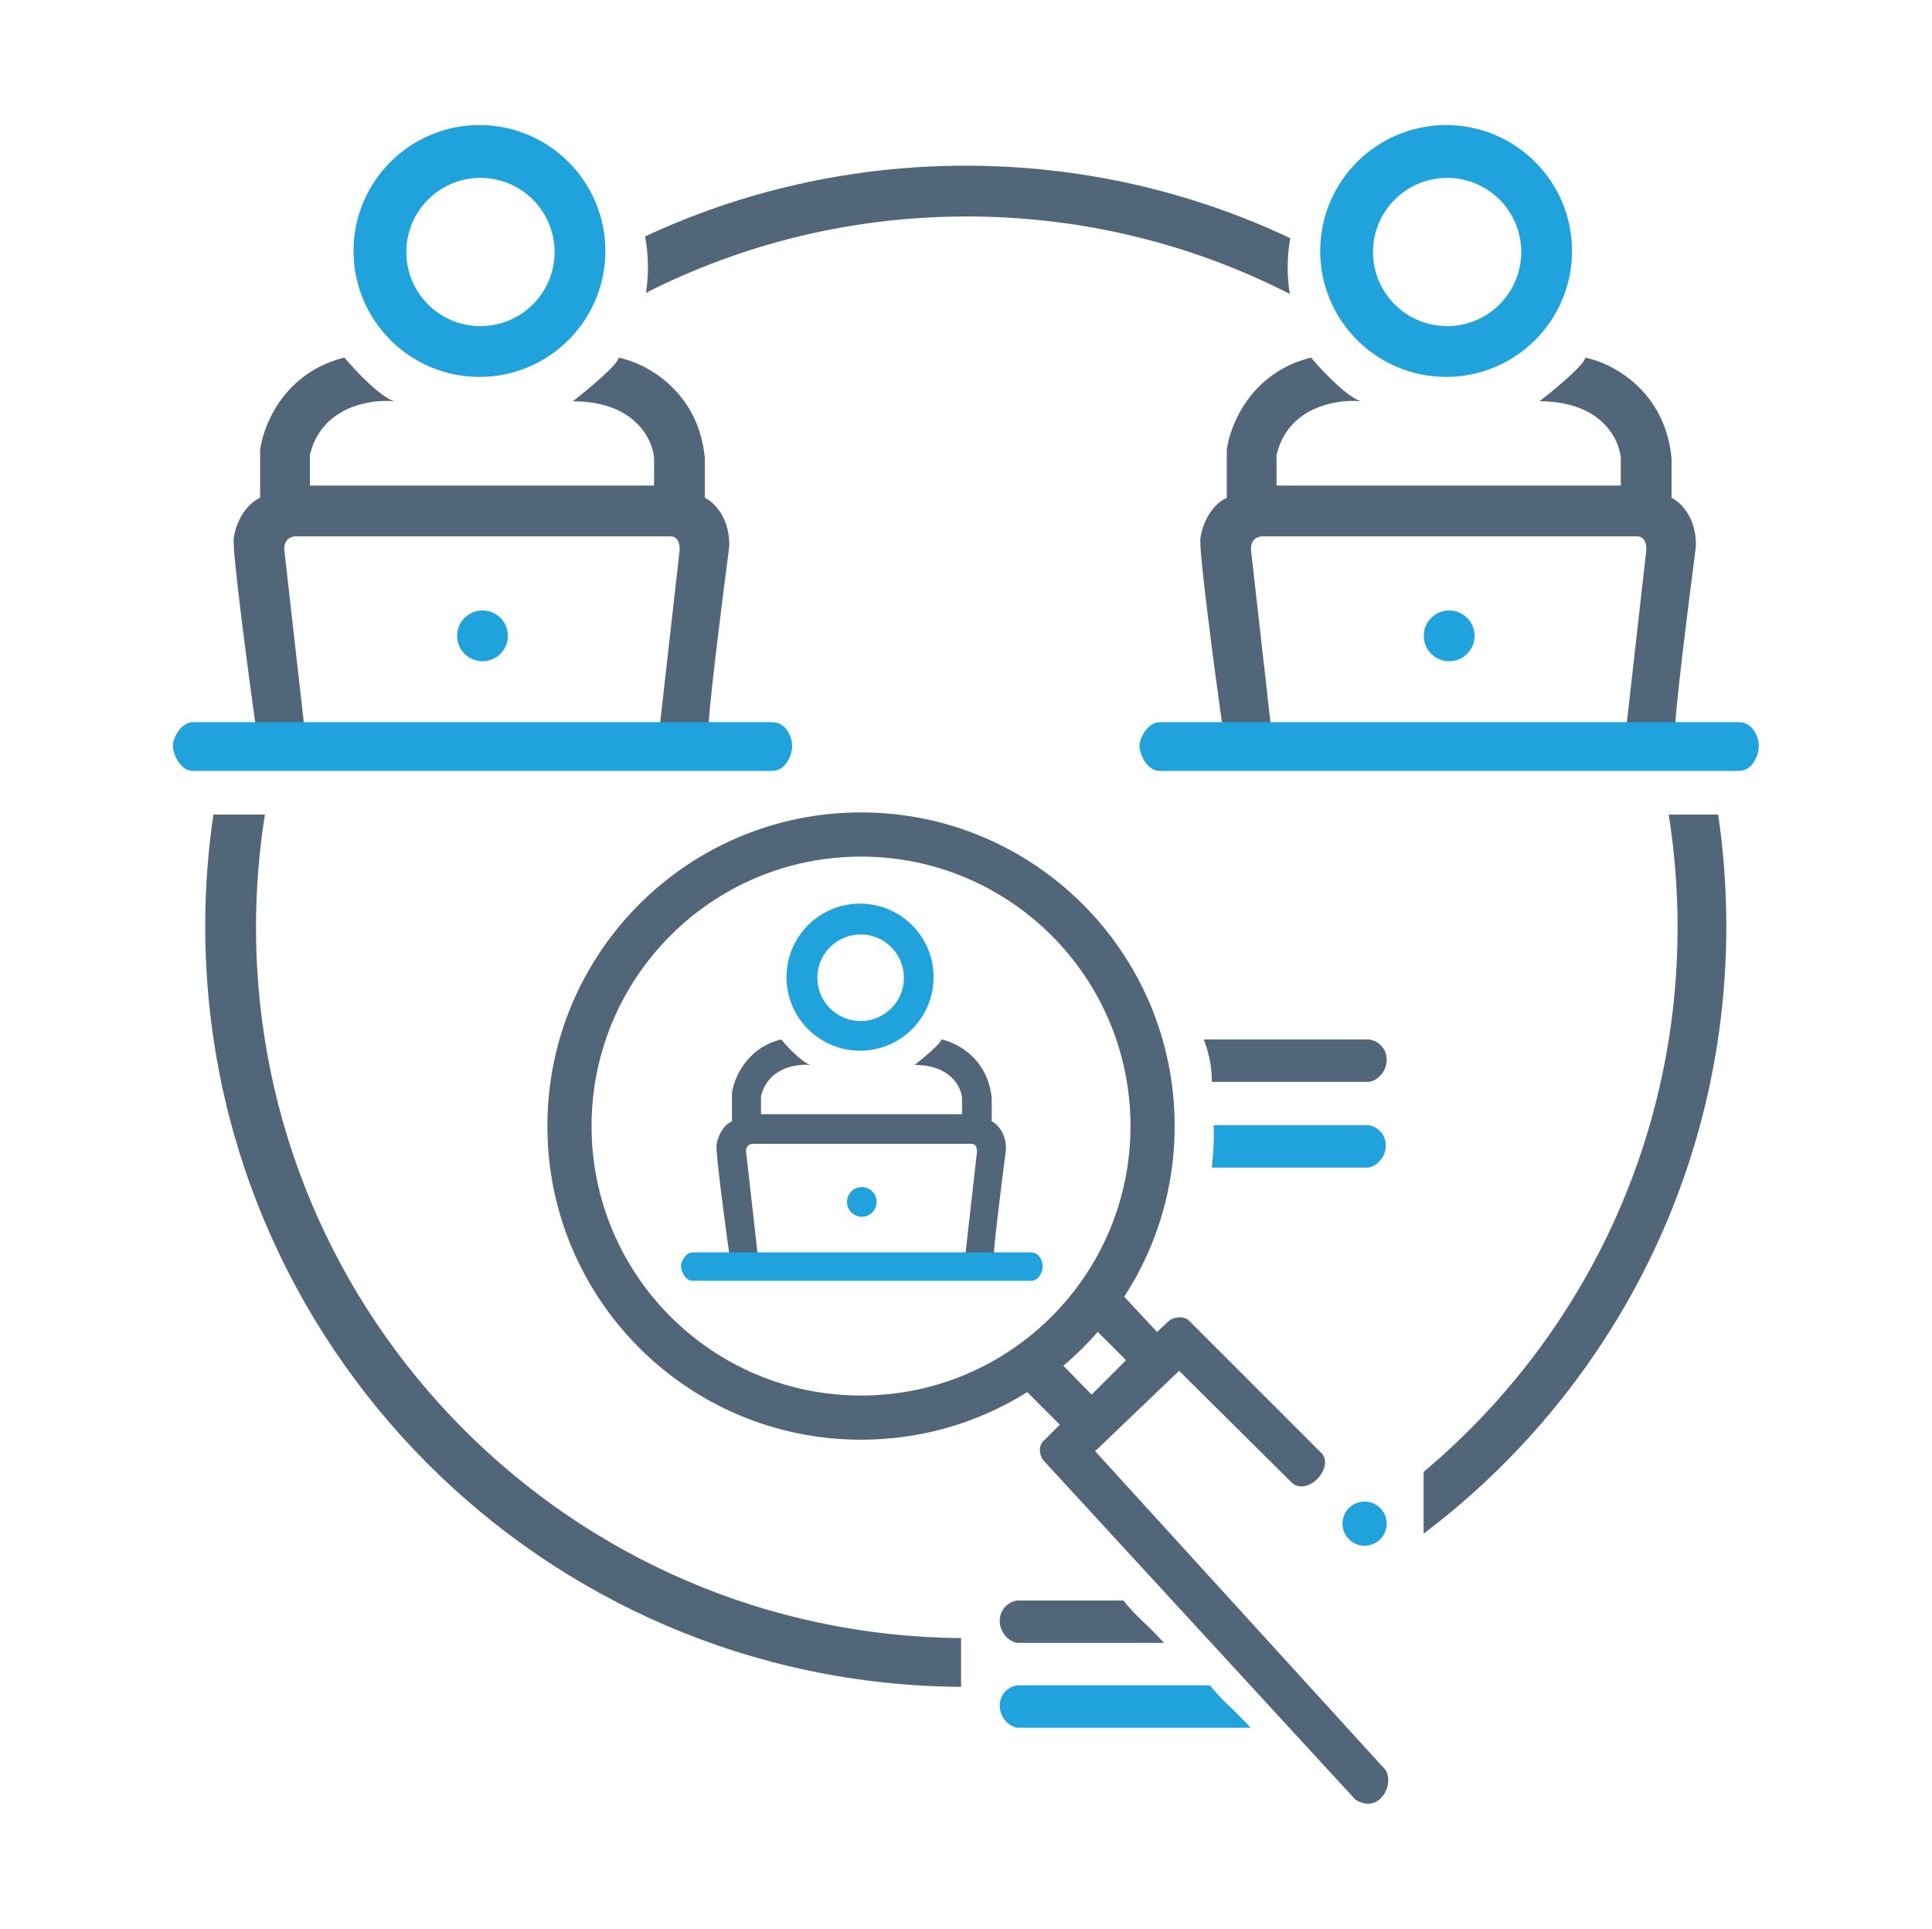 <svg xmlns="http://www.w3.org/2000/svg" width="587" height="586" viewBox="0 0 587 586" fill="none"><path fill-rule="evenodd" clip-rule="evenodd" d="M64.831 247.48H80.482C78.705 258.634 77.782 270.072 77.782 281.726C77.782 400.417 173.532 496.744 292.003 497.678V512.488C165.041 511.719 62.356 408.559 62.356 281.416C62.356 269.887 63.201 258.556 64.831 247.48ZM507 247.48H522.035C523.665 258.556 524.509 269.887 524.509 281.416C524.509 356.809 488.403 423.769 432.538 465.948V447.182C479.713 407.567 509.7 348.148 509.7 281.726C509.7 270.072 508.777 258.634 507 247.48ZM392.018 72.365C362.117 58.239 328.697 50.34 293.433 50.34C258.614 50.34 225.593 58.041 195.982 71.833C196.564 74.863 196.868 77.991 196.868 81.191C196.868 83.837 196.66 86.434 196.259 88.968C225.544 74.129 258.666 65.767 293.741 65.767C329.085 65.767 362.446 74.257 391.896 89.31C391.459 86.669 391.231 83.956 391.231 81.191C391.231 78.178 391.501 75.229 392.018 72.365Z" fill="#516678"></path><path fill-rule="evenodd" clip-rule="evenodd" d="M439.375 114.511C460.503 114.511 477.63 97.384 477.63 76.256C477.63 55.128 460.503 38 439.375 38C418.247 38 401.119 55.128 401.119 76.256C401.119 97.384 418.247 114.511 439.375 114.511ZM439.683 99.086C452.122 99.086 462.205 89.002 462.205 76.564C462.205 64.126 452.122 54.043 439.683 54.043C427.245 54.043 417.162 64.126 417.162 76.564C417.162 89.002 427.245 99.086 439.683 99.086Z" fill="#20A2DC"></path><path fill-rule="evenodd" clip-rule="evenodd" d="M371.502 221.257C369.034 203.877 364.221 167.267 364.715 163.565C365.332 158.937 368.109 153.384 372.736 151.224V136.724C373.662 129.217 380.079 113.092 398.343 108.649C401.531 112.454 409.017 120.435 413.46 121.915C406.364 121.196 391.309 123.458 387.853 138.267V147.522H492.439V139.192C492.028 133.433 486.516 121.915 467.758 121.915C472.386 118.316 481.641 110.624 481.641 108.649C489.56 110.192 505.89 118.46 507.865 139.192V151.224C510.436 152.458 515.516 157.148 515.269 166.033C512.904 184.132 508.359 220.516 509.099 221.257H494.086L500.152 167.577C500.358 166.034 500.09 162.949 497.375 162.949H383.534C382.197 162.949 379.647 163.874 380.14 167.577L386.206 221.257H371.502Z" fill="#516678"></path><path d="M346.204 226.597C346.204 228.746 348.244 234.213 352.374 234.213H528.227C532.854 234.213 534.397 228.859 534.397 226.597C534.397 224.335 532.854 219.404 528.204 219.404H352.374C348.553 219.404 346.204 224.448 346.204 226.597Z" fill="#20A2DC"></path><circle cx="440.301" cy="193.182" r="7.713" fill="#20A2DC"></circle><path fill-rule="evenodd" clip-rule="evenodd" d="M145.671 114.511C166.799 114.511 183.926 97.384 183.926 76.256C183.926 55.128 166.799 38 145.671 38C124.543 38 107.415 55.128 107.415 76.256C107.415 97.384 124.543 114.511 145.671 114.511ZM145.979 99.086C158.417 99.086 168.5 89.002 168.5 76.564C168.5 64.126 158.417 54.043 145.979 54.043C133.541 54.043 123.458 64.126 123.458 76.564C123.458 89.002 133.541 99.086 145.979 99.086Z" fill="#20A2DC"></path><path fill-rule="evenodd" clip-rule="evenodd" d="M77.798 221.257C75.33 203.877 70.517 167.267 71.011 163.565C71.628 158.937 74.404 153.384 79.032 151.224V136.724C79.958 129.217 86.375 113.092 104.639 108.649C107.827 112.454 115.313 120.435 119.756 121.915C112.66 121.196 97.605 123.458 94.149 138.267V147.522H198.735V139.192C198.324 133.433 192.812 121.915 174.054 121.915C178.682 118.316 187.937 110.624 187.937 108.649C195.856 110.192 212.186 118.46 214.161 139.192V151.224C216.732 152.458 221.812 157.148 221.565 166.033C219.2 184.132 214.654 220.516 215.395 221.257H200.382L206.448 167.577C206.653 166.034 206.386 162.949 203.671 162.949H89.83C88.493 162.949 85.943 163.874 86.436 167.577L92.502 221.257H77.798Z" fill="#516678"></path><path d="M52.5 226.597C52.5 228.746 54.54 234.213 58.67 234.213H234.523C239.15 234.213 240.693 228.859 240.693 226.597C240.693 224.335 239.15 219.404 234.5 219.404H58.67C54.849 219.404 52.5 224.448 52.5 226.597Z" fill="#20A2DC"></path><circle cx="146.597" cy="193.182" r="7.713" fill="#20A2DC"></circle><path fill-rule="evenodd" clip-rule="evenodd" d="M261.307 319.221C273.647 319.221 283.65 309.217 283.65 296.877C283.65 284.538 273.647 274.534 261.307 274.534C248.967 274.534 238.964 284.538 238.964 296.877C238.964 309.217 248.967 319.221 261.307 319.221ZM261.487 310.212C268.752 310.212 274.641 304.323 274.641 297.058C274.641 289.794 268.752 283.905 261.487 283.905C254.223 283.905 248.334 289.794 248.334 297.058C248.334 304.323 254.223 310.212 261.487 310.212Z" fill="#20A2DC"></path><path fill-rule="evenodd" clip-rule="evenodd" d="M221.666 381.566C220.225 371.416 217.414 350.033 217.702 347.871C218.063 345.168 219.684 341.925 222.387 340.664V332.195C222.928 327.81 226.676 318.393 237.343 315.798C239.205 318.02 243.577 322.681 246.172 323.546C242.027 323.125 233.234 324.447 231.216 333.096V338.501H292.3V333.636C292.059 330.273 288.84 323.546 277.885 323.546C280.588 321.444 285.993 316.951 285.993 315.798C290.618 316.699 300.156 321.528 301.309 333.636V340.664C302.811 341.384 305.778 344.123 305.634 349.313C304.252 359.884 301.597 381.134 302.03 381.566H293.262L296.804 350.214C296.924 349.313 296.768 347.511 295.183 347.511H228.694C227.913 347.511 226.423 348.052 226.711 350.214L230.254 381.566H221.666Z" fill="#516678"></path><path d="M206.891 384.685C206.891 385.94 208.082 389.133 210.494 389.133H313.201C315.904 389.133 316.805 386.006 316.805 384.685C316.805 383.363 315.904 380.484 313.188 380.484H210.494C208.262 380.484 206.891 383.429 206.891 384.685Z" fill="#20A2DC"></path><circle cx="261.848" cy="365.169" r="4.505" fill="#20A2DC"></circle><path d="M351.528 404.66L340.791 393.117L331.664 402.781L342.133 413.249L331.664 423.718L320.927 412.712L309.922 420.765L322.001 432.844L317.169 437.676C315.29 439.287 315.827 442.508 317.169 443.85L411.756 546.699C419.54 551.799 424.64 540.525 420.077 536.767L332.738 440.897L358.239 416.47L392.598 450.561C397.429 454.587 405.214 445.997 401.724 441.703L361.46 401.438C359.849 399.559 356.36 400.096 355.018 401.438L351.528 404.66Z" fill="#516678"></path><path fill-rule="evenodd" clip-rule="evenodd" d="M261.605 437.408C314.233 437.408 356.897 394.744 356.897 342.116C356.897 289.488 314.233 246.824 261.605 246.824C208.977 246.824 166.313 289.488 166.313 342.116C166.313 394.744 208.977 437.408 261.605 437.408ZM261.605 423.987C306.821 423.987 343.476 387.332 343.476 342.117C343.476 296.901 306.821 260.246 261.605 260.246C216.39 260.246 179.735 296.901 179.735 342.117C179.735 387.332 216.39 423.987 261.605 423.987Z" fill="#516678"></path><path d="M368.171 328.694C368.385 323.755 366.65 318.046 365.755 315.81H415.682C417.83 315.81 421.319 317.903 421.319 321.983C421.319 326.063 417.83 328.694 415.682 328.694H368.171Z" fill="#516678"></path><path d="M368.171 354.732C368.708 350.169 368.976 344.532 368.708 341.848H415.414C417.562 341.848 421.051 343.941 421.051 348.021C421.051 352.102 417.562 354.732 415.414 354.732H368.171Z" fill="#20A2DC"></path><path d="M353.676 499.145C348.039 492.971 345.355 491.361 341.328 486.261H309.385C307.238 486.261 303.748 488.354 303.748 492.435C303.748 496.515 307.238 499.145 309.385 499.145H353.676Z" fill="#516678"></path><path d="M379.981 524.915C374.344 518.741 371.66 517.13 367.634 512.03H309.385C307.238 512.03 303.748 514.124 303.748 518.204C303.748 522.284 307.238 524.915 309.385 524.915H379.981Z" fill="#20A2DC"></path><ellipse cx="414.609" cy="462.907" rx="6.711" ry="6.711" fill="#20A2DC"></ellipse></svg>